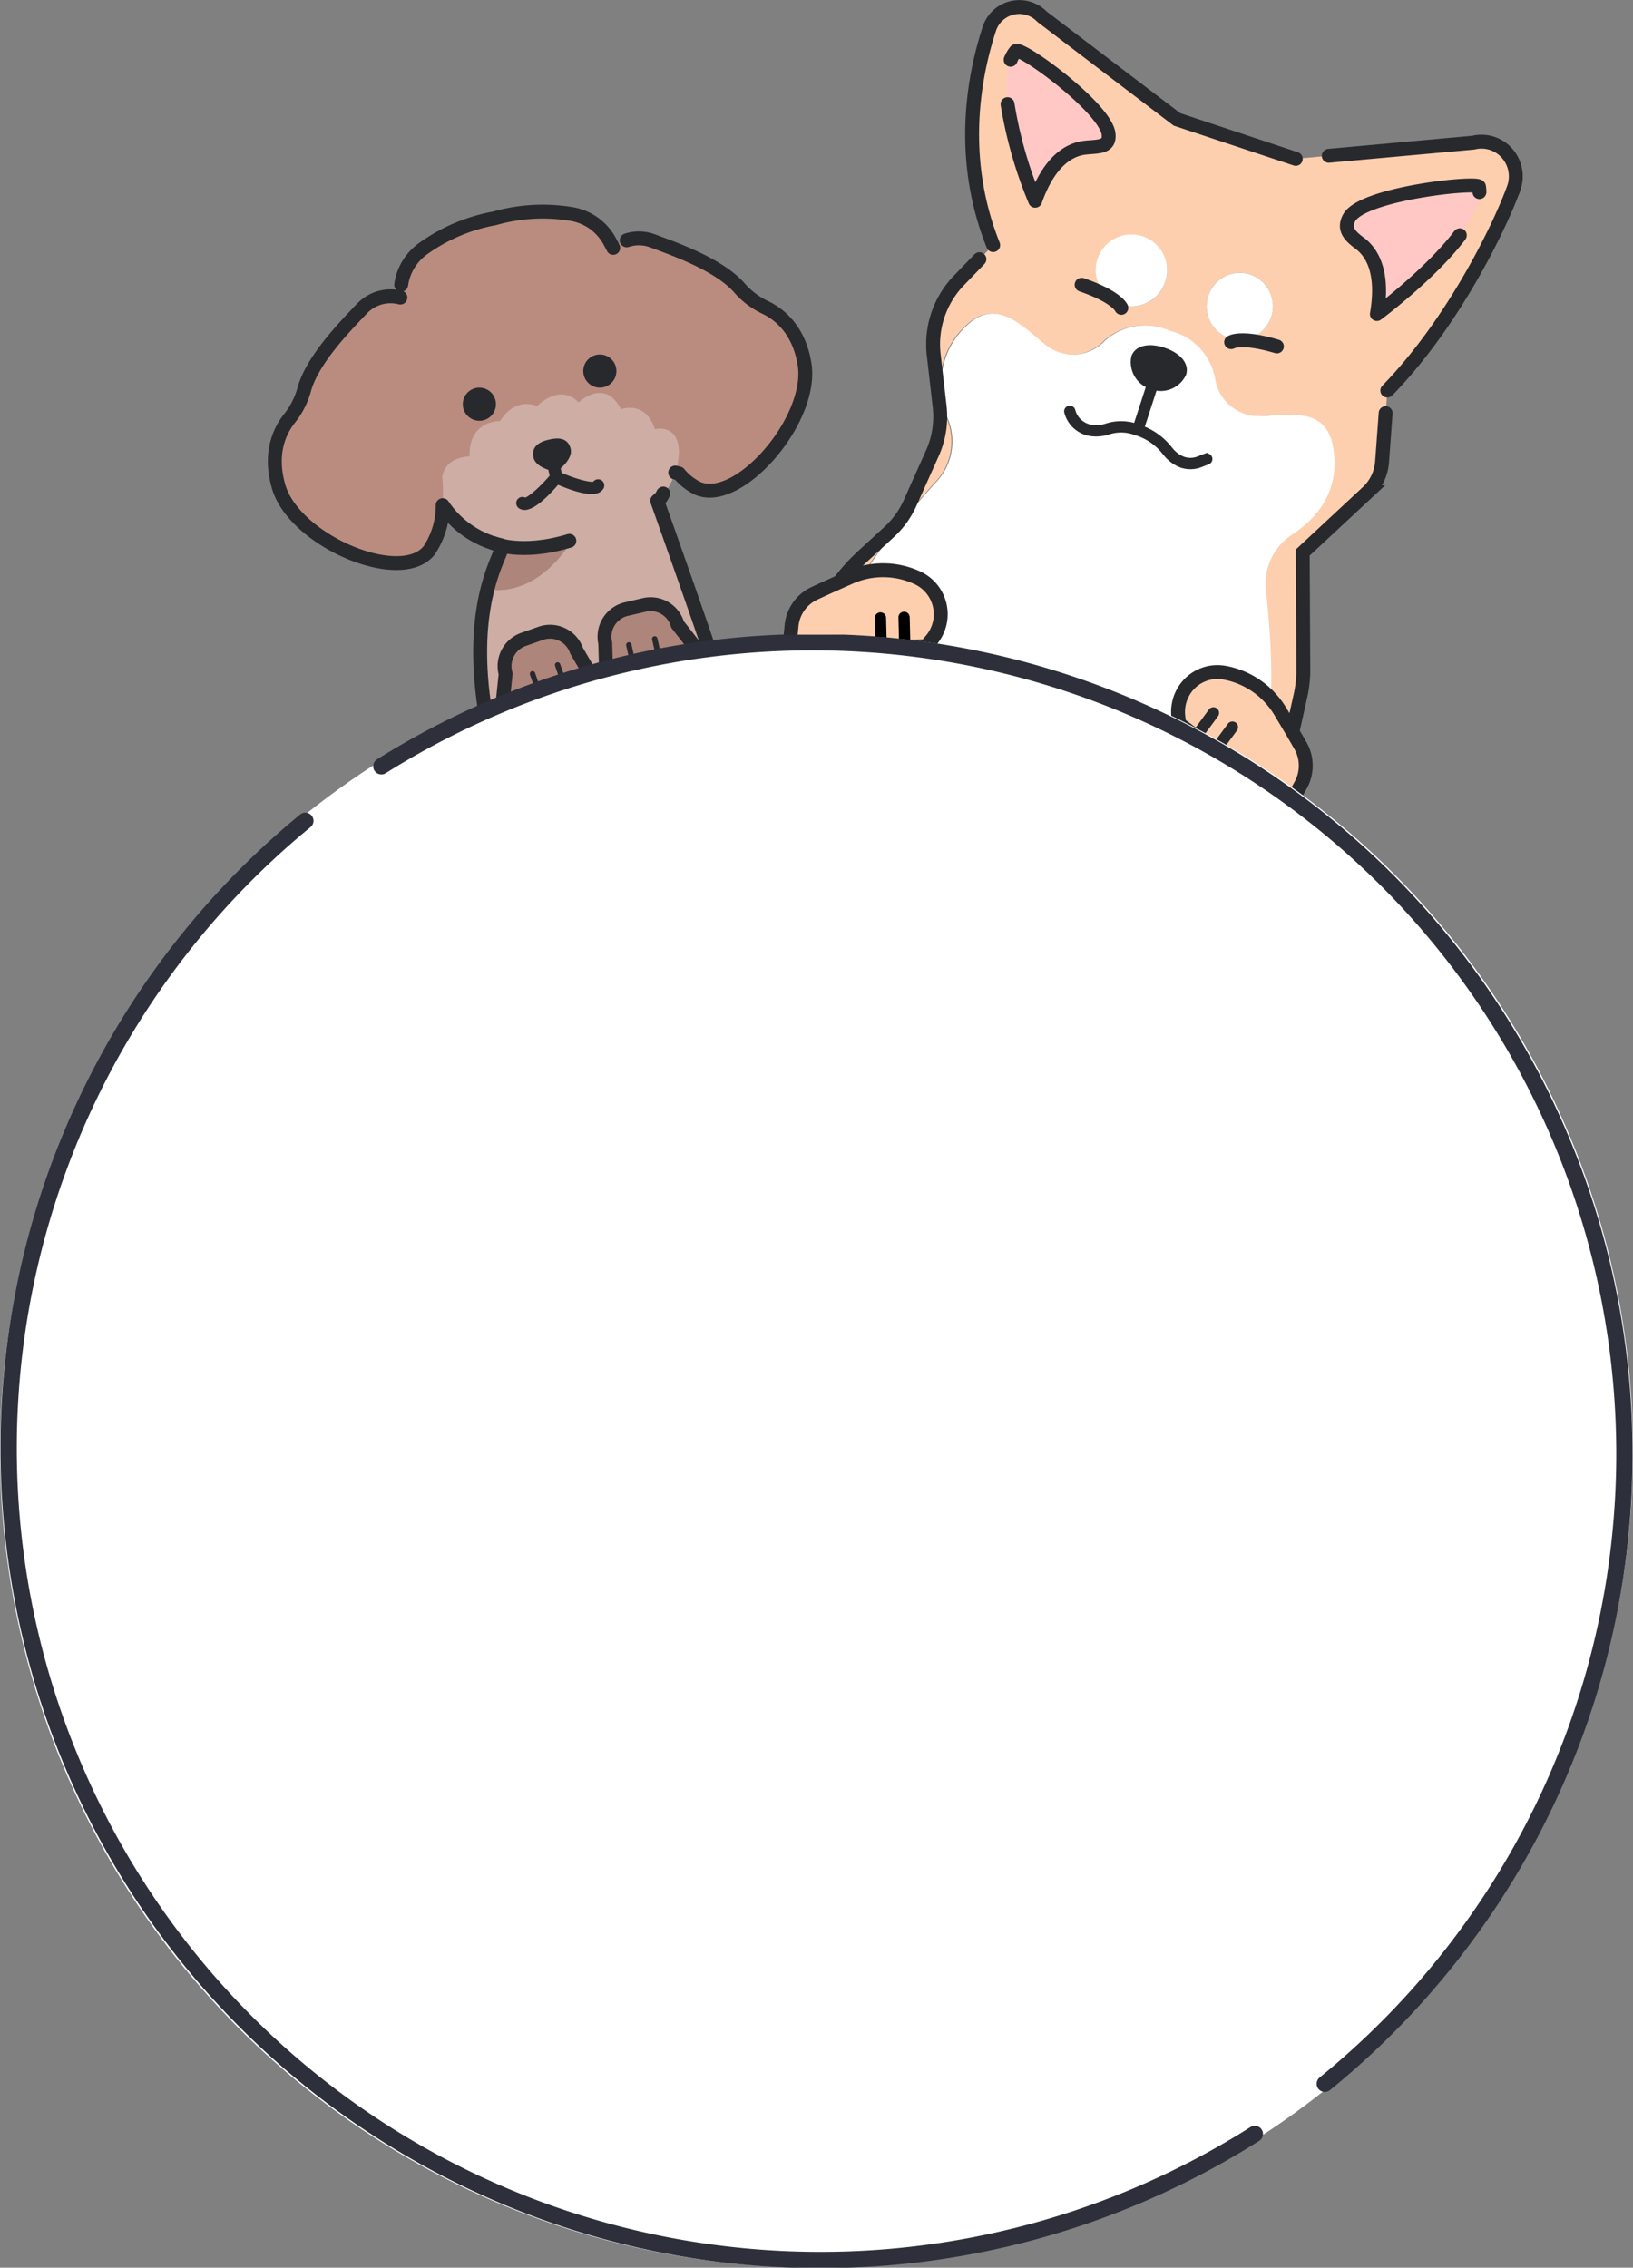 <svg xmlns="http://www.w3.org/2000/svg" xmlns:xlink="http://www.w3.org/1999/xlink" width="235" height="326.325" viewBox="0 0 235 326.325">
  <rect x="0" y="0" width="235" height="326.325" fill="#808080" stroke="none"/>
  <defs>
    <clipPath id="clip-path">
      <rect id="長方形_1544" data-name="長方形 1544" width="235" height="235" transform="translate(0 91.315)" fill="none"/>
    </clipPath>
  </defs>
  <g id="レイヤー_1" data-name="レイヤー 1" transform="translate(0 0.01)">
    <g id="グループ_3361" data-name="グループ 3361">
      <g id="グループ_3358" data-name="グループ 3358">
        <g id="グループ_3356" data-name="グループ 3356">
          <path id="パス_8418" data-name="パス 8418" d="M97.172,67.995l.512.114a8.179,8.179,0,0,0,2.6,2.1c5.881,2.786,16.792-9.8,15.491-17.814-.812-5.009-3.662-7.221-5.685-8.179a11.341,11.341,0,0,1-3.685-2.795c-2.991-3.42-9.6-5.685-12.481-6.766a5.653,5.653,0,0,0-5.681,1.008l-.453-.853a7.672,7.672,0,0,0-5.43-4,25.264,25.264,0,0,0-11.217.612A25.358,25.358,0,0,0,60.8,35.835a7.771,7.771,0,0,0-3.147,6.006l-.038.968a5.633,5.633,0,0,0-2.7-.032,5.707,5.707,0,0,0-2.851,1.645c-2.116,2.247-7.078,7.214-8.285,11.614a11.523,11.523,0,0,1-2.105,4.147c-1.4,1.758-3,5.009-1.568,9.873,2.3,7.776,17.563,14.256,21.643,9.145a11.636,11.636,0,0,0,1.956-6.514,13.756,13.756,0,0,0,8.427,5.774c.465.294-.937,2.161-1.987,6.323-.955,3.777-1.622,9.446-.339,17.549l2.265-.529L84.7,98.857l2.991-.7,12.453-3.713.175.765,2.11-.493c-.053-.721-7.852-22.657-7.852-22.657a9.556,9.556,0,0,0,2.59-4.066Z" fill="#ba8c7f"/>
          <path id="パス_8419" data-name="パス 8419" d="M94.235,61.757s3.407-.9,3.469,3.281a9.936,9.936,0,0,1-.532,2.957,9.554,9.554,0,0,1-2.59,4.066s7.8,21.936,7.852,22.657l-2.11.493-.175-.765-2.306-2.952a4.028,4.028,0,0,0-4.773-2.815l-2.6.607a4.081,4.081,0,0,0-3.023,4.893l.094,3.295.156.685-2.991.7-.156-.685-1.342-3a4.031,4.031,0,0,0-4.836-3.058l-2.6.607A4.079,4.079,0,0,0,72.7,97.364L71.9,101.04l.175.765-2.265.529c-1.282-8.1-.616-13.772.339-17.549C77.783,85.953,82.3,77.721,82.3,77.721a18.638,18.638,0,0,1-10.163.741,13.756,13.756,0,0,1-8.427-5.774s0,0,0,0a28.56,28.56,0,0,0-.065-4.075,3.2,3.2,0,0,1,1.828-2.446v0a5.8,5.8,0,0,1,2.121-.515s-.522-4.839,4.391-5.075c0,0,1.84-3.46,5.32-2.153,0,0,3.2-3.382,5.967-.523,0,0,3.723-3.658,6.095.979a3.986,3.986,0,0,1,1.542-.191,3.3,3.3,0,0,1,2.312,1.145,5.212,5.212,0,0,1,1.014,1.931ZM81.747,64.685c-.293-1.286-1.384-1.337-2.655-1.04s-2.229.827-1.936,2.112,2.809,1.714,2.809,1.714,2.075-1.5,1.782-2.786Z" fill="#cdada4"/>
          <path id="パス_8420" data-name="パス 8420" d="M72.139,78.462A18.638,18.638,0,0,0,82.3,77.721s-4.519,8.232-12.151,7.064c1.05-4.162,2.453-6.029,1.987-6.324Z" fill="#ae857b"/>
        </g>
        <g id="グループ_3357" data-name="グループ 3357">
          <path id="パス_8421" data-name="パス 8421" d="M80.051,67.853a.38.38,0,0,1-.152,0c-.284-.049-2.781-.519-3.122-2.013-.447-1.959,1.566-2.429,2.227-2.583s2.674-.624,3.12,1.335c.341,1.494-1.7,3.024-1.935,3.193a.382.382,0,0,1-.139.063Z" fill="#27292d"/>
          <path id="パス_8422" data-name="パス 8422" d="M86.262,69.507a.386.386,0,0,0-.527.156c-.254.467-2.769-.138-5.334-1.268l-.222-.975a.388.388,0,0,0-.465-.294.393.393,0,0,0-.291.471l.222.975c-1.814,2.153-3.813,3.812-4.246,3.5a.385.385,0,0,0-.541.095.4.4,0,0,0,.094.547,1.021,1.021,0,0,0,.856.12c1.368-.319,3.328-2.452,4.368-3.683,1.469.646,4.155,1.693,5.523,1.374a1.028,1.028,0,0,0,.716-.488.4.4,0,0,0-.154-.533Z" fill="none" stroke="#27292d" stroke-linecap="round" stroke-linejoin="round" stroke-width="1"/>
          <circle id="楕円形_178" data-name="楕円形 178" cx="2.385" cy="2.385" r="2.385" transform="translate(66.599 55.773)" fill="#27292d"/>
          <circle id="楕円形_179" data-name="楕円形 179" cx="2.385" cy="2.385" r="2.385" transform="translate(83.937 51.003)" fill="#27292d"/>
        </g>
        <path id="パス_8423" data-name="パス 8423" d="M88.247,35.658l-.454-.853a7.671,7.671,0,0,0-5.43-4,25.263,25.263,0,0,0-11.217.612A25.357,25.357,0,0,0,60.8,35.835a7.723,7.723,0,0,0-3.065,5.121M97.172,67.995l.512.114a8.182,8.182,0,0,0,2.605,2.1c5.881,2.786,16.792-9.8,15.491-17.814-.812-5.009-3.662-7.221-5.685-8.179a11.339,11.339,0,0,1-3.685-2.795c-2.991-3.42-9.6-5.685-12.481-6.766a5.637,5.637,0,0,0-3.745-.083M57.618,42.809a5.633,5.633,0,0,0-2.7-.032,5.706,5.706,0,0,0-2.851,1.645c-2.116,2.247-7.078,7.214-8.285,11.614a11.522,11.522,0,0,1-2.105,4.147c-1.4,1.758-3,5.009-1.568,9.873,2.3,7.776,17.563,14.256,21.643,9.145a11.636,11.636,0,0,0,1.956-6.514,13.755,13.755,0,0,0,8.427,5.774c.465.294-.937,2.161-1.987,6.324-.955,3.777-1.622,9.446-.339,17.549l2.265-.529,12.628-2.948,2.992-.7,12.628-2.948,2.11-.493c-.053-.721-7.852-22.657-7.852-22.657.789-.724.422-.255.863-1.045" fill="none" stroke="#27292d" stroke-linecap="round" stroke-linejoin="round" stroke-width="2"/>
      </g>
      <g id="グループ_3359" data-name="グループ 3359">
        <path id="パス_8424" data-name="パス 8424" d="M84.635,96.469l.23.664-12.229,4.312-.257-.742.388-3.74a4.079,4.079,0,0,1,2.544-4.954l2.52-.889a4.031,4.031,0,0,1,5.142,2.511l1.663,2.838Z" fill="#ae857b"/>
        <path id="パス_8425" data-name="パス 8425" d="M77.507,99.465a.388.388,0,0,1-.495-.242l-.742-2.139a.393.393,0,0,1,.238-.5.388.388,0,0,1,.495.242l.742,2.139a.393.393,0,0,1-.238.5Z" fill="#27292d"/>
        <path id="パス_8426" data-name="パス 8426" d="M81.118,98.192a.388.388,0,0,1-.495-.242l-.742-2.139a.393.393,0,0,1,.238-.5.388.388,0,0,1,.495.242l.742,2.139a.393.393,0,0,1-.238.5Z" fill="#27292d"/>
        <path id="パス_8427" data-name="パス 8427" d="M84.635,96.469l.23.664-12.229,4.312-.257-.742.388-3.74a4.079,4.079,0,0,1,2.544-4.954l2.52-.889a4.031,4.031,0,0,1,5.142,2.511l1.663,2.838Z" fill="none" stroke="#27292d" stroke-linecap="round" stroke-linejoin="round" stroke-width="2"/>
      </g>
      <g id="グループ_3360" data-name="グループ 3360">
        <path id="パス_8428" data-name="パス 8428" d="M99.8,92.8l.175.765L87.349,96.517l-.156-.685L87.1,92.537a4.081,4.081,0,0,1,3.023-4.893l2.6-.607A4.028,4.028,0,0,1,97.5,89.852L99.8,92.8Z" fill="#ae857b"/>
        <path id="パス_8429" data-name="パス 8429" d="M99.8,92.8l.175.765L87.349,96.517l-.156-.685L87.1,92.537a4.081,4.081,0,0,1,3.023-4.893l2.6-.607A4.028,4.028,0,0,1,97.5,89.852L99.8,92.8Z" fill="none" stroke="#27292d" stroke-linecap="round" stroke-linejoin="round" stroke-width="2"/>
        <path id="パス_8430" data-name="パス 8430" d="M94.808,94.521a.388.388,0,0,1-.465-.294l-.5-2.208a.393.393,0,0,1,.291-.471.388.388,0,0,1,.465.294l.5,2.208a.393.393,0,0,1-.291.471Z" fill="#27292d"/>
        <path id="パス_8431" data-name="パス 8431" d="M91.079,95.392a.388.388,0,0,1-.465-.294l-.5-2.208a.393.393,0,0,1,.291-.471.388.388,0,0,1,.465.294l.5,2.208a.393.393,0,0,1-.291.471Z" fill="#27292d"/>
      </g>
      <path id="パス_8432" data-name="パス 8432" d="M70.992,78.145s3.9,1.8,10.944-.328" fill="none" stroke="#27292d" stroke-linecap="round" stroke-linejoin="round" stroke-width="2"/>
    </g>
    <g id="グループ_3367" data-name="グループ 3367">
      <g id="グループ_3364" data-name="グループ 3364">
        <g id="グループ_3362" data-name="グループ 3362">
          <path id="パス_8433" data-name="パス 8433" d="M217.886,26.927a5.036,5.036,0,0,0-1.209-5.1,4.9,4.9,0,0,0-4.649-1.311l-25.561,2.325-17.095-5.674L149.952,2.386a4.539,4.539,0,0,0-7.574,1.726c-1.644,5.061-4.911,17.484.549,31.143L138,40.341a13.225,13.225,0,0,0-3.631,10.724l.648,5.639.2,1.756a12.871,12.871,0,0,1-1.039,6.743l-3.2,7.148a12.86,12.86,0,0,1-1.69,2.768,12.73,12.73,0,0,1-1.329,1.422l-3.72,3.414a28.627,28.627,0,0,0-7.784,12l-11,32.793,2.369.787.237-.729,1.161-2.465a5.664,5.664,0,0,1,4.591-3.238c1.662-.155,3.759-.313,5.677-.448a11.7,11.7,0,0,1,4.26.493c-1.273-1.667-10.015-12.537-2.113-31.653,1.6-3.87,4.72-8.3,7.864-12.2,1.836-2.28,3.681-4.381,5.235-6.079a8.478,8.478,0,0,0,1.629-8.712,16.117,16.117,0,0,1-.952-3.846,11.334,11.334,0,0,1,3.527-9.77c4.34-4.251,8.185.22,11.446,2.772a6.263,6.263,0,0,0,8.162-.324,8.575,8.575,0,0,1,9.556-1.77,8.694,8.694,0,0,1,6.663,7.153,6.336,6.336,0,0,0,6.386,5.153c4.122-.1,9.559-1.491,10.567,4.535,1.081,6.45-2.607,10.362-5.9,12.513a8.438,8.438,0,0,0-3.789,7.995c.7,6.231,1.4,16.112-.15,22.577-4.955,20.668-18.949,23.83-20.371,24.275a11.8,11.8,0,0,1,2.669,1.721c1.466,1.258,3.063,2.642,4.312,3.763a5.764,5.764,0,0,1,1.8,5.359l-.505,2.683.514.265,11.137-22.179a17.12,17.12,0,0,0,1.408-3.953l4.305-19.325a17.043,17.043,0,0,0,.41-3.821L187.47,79.5l9.332-8.688a6.645,6.645,0,0,0,2.089-4.37l.752-10.256c9.485-9.728,16.178-23.545,18.189-29.106.02-.051.037-.1.054-.156Zm-55,17.144a5.046,5.046,0,0,1-1.052-.1l-.145-.018c.067.406-3.053-2.108-3.053-2.108a5.1,5.1,0,1,1,4.25,2.225Zm14.84,4.767a4.588,4.588,0,0,1-.809-.192,4.835,4.835,0,0,1-3.043-6.086,4.757,4.757,0,0,1,6.015-3.079,4.836,4.836,0,0,1,3.043,6.086,4.786,4.786,0,0,1-2.551,2.885l-2.656.386Z" fill="#fdcfae"/>
          <path id="パス_8434" data-name="パス 8434" d="M212.839,26.862c1.181,6.541-14.7,18.318-14.7,18.318,1.055-6.116-.751-8.928-2.508-10.219-1.441-1.057-2.338-2.063-1.474-3.641,1.918-3.5,18.537-5.23,18.678-4.458Z" fill="#ffc8c5"/>
          <path id="パス_8435" data-name="パス 8435" d="M165.87,55.7c2.013.668,4.168-.4,4.649-1.886s-.893-2.821-2.906-3.489-3.9-.415-4.384,1.069S163.857,55.036,165.87,55.7Zm16.144,51.785c-4.955,20.668-18.949,23.83-20.371,24.275a11.711,11.711,0,0,0-6.582-1c-.025,0-.047.006-.07.01a5.68,5.68,0,0,0-4.616,3.891,5.811,5.811,0,0,0,.285,4.286l.113.236-.162.5-23.585-7.829.162-.5.229-.122a5.733,5.733,0,0,0,2.74-3.282,5.776,5.776,0,0,0-1.44-5.9c-.015-.017-.035-.033-.05-.05a11.84,11.84,0,0,0-4.786-2.86c-1.273-1.667-10.015-12.537-2.113-31.653,1.6-3.87,4.72-8.3,7.864-12.2,1.836-2.28,3.681-4.381,5.235-6.079A8.478,8.478,0,0,0,136.5,60.5a16.118,16.118,0,0,1-.952-3.846,11.334,11.334,0,0,1,3.527-9.77c4.34-4.251,8.185.22,11.446,2.772a6.263,6.263,0,0,0,8.162-.324,8.575,8.575,0,0,1,9.556-1.77,8.694,8.694,0,0,1,6.663,7.153,6.336,6.336,0,0,0,6.386,5.153c4.122-.1,9.559-1.491,10.567,4.535,1.081,6.45-2.607,10.362-5.9,12.513a8.438,8.438,0,0,0-3.789,7.995c.7,6.231,1.4,16.112-.15,22.576Z" fill="#fff"/>
          <path id="パス_8436" data-name="パス 8436" d="M182.936,45.568a4.786,4.786,0,0,1-2.551,2.885l-.06.212a3.353,3.353,0,0,0-2.115-.1,2.847,2.847,0,0,0-.479.28l0,0a4.586,4.586,0,0,1-.808-.192,4.835,4.835,0,0,1-3.043-6.086,4.757,4.757,0,0,1,6.015-3.079,4.835,4.835,0,0,1,3.043,6.086Z" fill="#fff"/>
          <path id="パス_8437" data-name="パス 8437" d="M167.48,50.33c2.013.668,3.387,2.005,2.906,3.489s-2.636,2.555-4.649,1.886-3.122-2.823-2.641-4.306S165.467,49.661,167.48,50.33Z" fill="#27292d"/>
          <path id="パス_8438" data-name="パス 8438" d="M167.951,38.85a5.145,5.145,0,0,1-5.062,5.222,5.045,5.045,0,0,1-1.052-.1l-.145-.018a1.336,1.336,0,0,0-.43-.673,8.678,8.678,0,0,0-2.675-1.275l.052-.16a5.134,5.134,0,1,1,9.312-3Z" fill="#fff"/>
          <path id="パス_8439" data-name="パス 8439" d="M145.547,8.347a4.688,4.688,0,0,1,.625-1c.648-.782,12.95,8.189,13.357,11.924.211,1.951-1.429,1.76-3.358,1.964-2.157.232-5.122,1.763-7.2,7.639,0,0-6.227-14.578-3.421-20.531" fill="#ffc8c5"/>
        </g>
        <g id="グループ_3363" data-name="グループ 3363">
          <path id="パス_8440" data-name="パス 8440" d="M165.639,56.005A4.077,4.077,0,0,1,162.8,51.3c.5-1.542,2.42-2.053,4.778-1.27s3.606,2.345,3.106,3.887a4.008,4.008,0,0,1-5.043,2.088Zm1.743-5.375c-1.667-.553-3.547-.5-3.99.867a3.473,3.473,0,0,0,2.442,3.908,3.414,3.414,0,0,0,4.255-1.685c.443-1.367-1.04-2.537-2.707-3.09Z" fill="#27292d"/>
          <path id="パス_8441" data-name="パス 8441" d="M173.55,65.739l-1.01.393a3.245,3.245,0,0,1-2.448.007,4.61,4.61,0,0,1-1.791-1.4l-.2-.242a9.08,9.08,0,0,0-4.072-2.845.306.306,0,0,0,.169-.184l1.835-5.659a.316.316,0,0,0-.2-.4.311.311,0,0,0-.394.2L163.6,61.265a.317.317,0,0,0,.018.237l-.186-.062a6.669,6.669,0,0,0-4.2,0,4.961,4.961,0,0,1-2.126.187,3.411,3.411,0,0,1-2.854-2.524.313.313,0,0,0-.383-.222.316.316,0,0,0-.219.388,4.044,4.044,0,0,0,3.386,2.986,5.584,5.584,0,0,0,2.391-.215,6.054,6.054,0,0,1,3.815,0l.479.159a8.461,8.461,0,0,1,3.9,2.7l.2.242a5.22,5.22,0,0,0,2.032,1.585q.129.055.262.1a3.9,3.9,0,0,0,2.65-.1l1.01-.393a.317.317,0,0,0,.179-.408.311.311,0,0,0-.4-.181Z" fill="#27292d" stroke="#27292d" stroke-width="1"/>
        </g>
      </g>
      <path id="パス_8442" data-name="パス 8442" d="M169.991,146.171l11.443-22.791a17.12,17.12,0,0,0,1.408-3.953l4.305-19.325a17.043,17.043,0,0,0,.41-3.821l-.089-16.775,9.332-8.688a6.645,6.645,0,0,0,2.089-4.37l.514-7m-58.46-22.162L138,40.344a13.225,13.225,0,0,0-3.631,10.724l.648,5.639.2,1.756a12.871,12.871,0,0,1-1.039,6.743l-3.2,7.148a12.86,12.86,0,0,1-1.69,2.768,12.73,12.73,0,0,1-1.329,1.422l-3.72,3.414a28.627,28.627,0,0,0-7.784,12l-11,32.793m81.011-101.9L169.37,17.17,149.95,2.389a4.539,4.539,0,0,0-7.574,1.726c-1.644,5.061-4.911,17.484.549,31.143m56.717,20.933c9.485-9.728,16.178-23.545,18.189-29.106.02-.051.037-.1.054-.156a5.036,5.036,0,0,0-1.209-5.1,4.9,4.9,0,0,0-4.649-1.311l-20.809,1.893" fill="none" stroke="#27292d" stroke-linecap="round" stroke-width="2"/>
      <g id="グループ_3365" data-name="グループ 3365">
        <path id="パス_8443" data-name="パス 8443" d="M126.543,82.06A11.749,11.749,0,0,1,132,83.129c.02.011.043.019.064.03a5.77,5.77,0,0,1,1.822,9.092l-.176.193.013.527-20.063.511-.019-.767L113.916,90a5.725,5.725,0,0,1,3.25-4.609c1.514-.711,3.438-1.571,5.2-2.349a11.713,11.713,0,0,1,4.177-.982Z" fill="#fdcfae"/>
        <path id="パス_8444" data-name="パス 8444" d="M130.2,92.809a.314.314,0,0,1-.32-.308l-.091-3.666a.312.312,0,1,1,.624-.016l.091,3.666a.314.314,0,0,1-.3.324Z" fill="#27292d" stroke="#000" stroke-width="1"/>
        <path id="パス_8445" data-name="パス 8445" d="M126.8,92.9a.314.314,0,0,1-.32-.308l-.091-3.666a.312.312,0,1,1,.624-.016l.091,3.666a.314.314,0,0,1-.3.324Z" fill="#27292d" stroke="#000" stroke-width="1"/>
        <path id="パス_8446" data-name="パス 8446" d="M126.543,82.06A11.749,11.749,0,0,1,132,83.129c.02.011.043.019.064.03a5.77,5.77,0,0,1,1.822,9.092l-.176.193.013.527-20.063.511-.019-.767L113.916,90a5.725,5.725,0,0,1,3.25-4.609c1.514-.711,3.438-1.571,5.2-2.349a11.713,11.713,0,0,1,4.177-.982Z" fill="none" stroke="#27292d" stroke-linecap="round" stroke-linejoin="round" stroke-width="2"/>
      </g>
      <g id="グループ_3366" data-name="グループ 3366">
        <path id="パス_8447" data-name="パス 8447" d="M182.247,99.87a11.929,11.929,0,0,1,1.993,2.488c1,1.663,2.079,3.487,2.912,4.951a5.783,5.783,0,0,1,.029,5.66l-1.319,2.383.4.416-.482.482-16.481-12.4.311-.423-.034-.26a5.812,5.812,0,0,1,.137-2.182,5.745,5.745,0,0,1,.934-1.975,5.631,5.631,0,0,1,5.6-2.212c.023,0,.044.008.069.012a11.785,11.785,0,0,1,5.931,3.057Z" fill="#fdcfae"/>
        <path id="パス_8448" data-name="パス 8448" d="M172.272,105.773a.318.318,0,0,1-.064-.442l2.163-2.943a.31.31,0,0,1,.437-.065.318.318,0,0,1,.064.442l-2.163,2.943A.31.31,0,0,1,172.272,105.773Z" fill="#27292d" stroke="#27292d" stroke-width="1"/>
        <path id="パス_8449" data-name="パス 8449" d="M175,107.826a.318.318,0,0,1-.064-.442l2.163-2.943a.31.31,0,0,1,.437-.065.318.318,0,0,1,.064.442l-2.163,2.943A.31.31,0,0,1,175,107.826Z" fill="#27292d" stroke="#27292d" stroke-width="1"/>
        <path id="パス_8450" data-name="パス 8450" d="M182.247,99.87a11.929,11.929,0,0,1,1.993,2.488c1,1.663,2.079,3.487,2.912,4.951a5.783,5.783,0,0,1,.029,5.66l-1.319,2.383.4.416-.482.482-16.481-12.4.311-.423-.034-.26a5.812,5.812,0,0,1,.137-2.182,5.745,5.745,0,0,1,.934-1.975,5.631,5.631,0,0,1,5.6-2.212c.023,0,.044.008.069.012a11.785,11.785,0,0,1,5.931,3.057Z" fill="none" stroke="#27292d" stroke-linecap="round" stroke-width="2"/>
      </g>
    </g>
    <circle id="楕円形_180" data-name="楕円形 180" cx="117.5" cy="117.5" r="117.5" transform="translate(0 91.315)" fill="#fff"/>
    <g id="グループ_2020" data-name="グループ 2020">
      <g id="グループ_3368" data-name="グループ 3368" clip-path="url(#clip-path)">
        <g id="グループ_2019" data-name="グループ 2019">
          <path id="パス_4197" data-name="パス 4197" d="M180.575,307.072A116.814,116.814,0,0,1,43.938,118.108" fill="none" stroke="#2d303b" stroke-linecap="round" stroke-width="2.35"/>
          <path id="パス_4198" data-name="パス 4198" d="M190.648,299.849A116.814,116.814,0,0,0,54.882,110.257" fill="none" stroke="#2d303b" stroke-linecap="round" stroke-width="2.35"/>
        </g>
      </g>
    </g>
    <path id="パス_8451" data-name="パス 8451" d="M210.078,33.846C205.793,39.5,198.142,45.18,198.142,45.18c1.055-6.116-.751-8.928-2.508-10.219-1.441-1.057-2.338-2.063-1.474-3.641,1.918-3.5,18.537-5.23,18.678-4.458a4.09,4.09,0,0,1,.063.772" fill="none" stroke="#27292d" stroke-linecap="round" stroke-linejoin="round" stroke-width="2"/>
    <path id="パス_8452" data-name="パス 8452" d="M145.44,8.589a4.842,4.842,0,0,1,.732-1.238c.648-.782,12.95,8.189,13.357,11.924.211,1.951-1.429,1.76-3.358,1.964-2.157.232-5.122,1.763-7.2,7.639a61.378,61.378,0,0,1-3.976-13.9" fill="none" stroke="#27292d" stroke-linecap="round" stroke-linejoin="round" stroke-width="2"/>
    <path id="パス_8453" data-name="パス 8453" d="M177.17,49.23s1.453-.922,6.584.611" fill="#27292d" stroke="#27292d" stroke-linecap="round" stroke-linejoin="round" stroke-width="2"/>
    <path id="パス_8454" data-name="パス 8454" d="M161.369,44.291s-.648-1.594-5.717-3.323" fill="#27292d" stroke="#27292d" stroke-linecap="round" stroke-linejoin="round" stroke-width="2"/>
  </g>
</svg>
